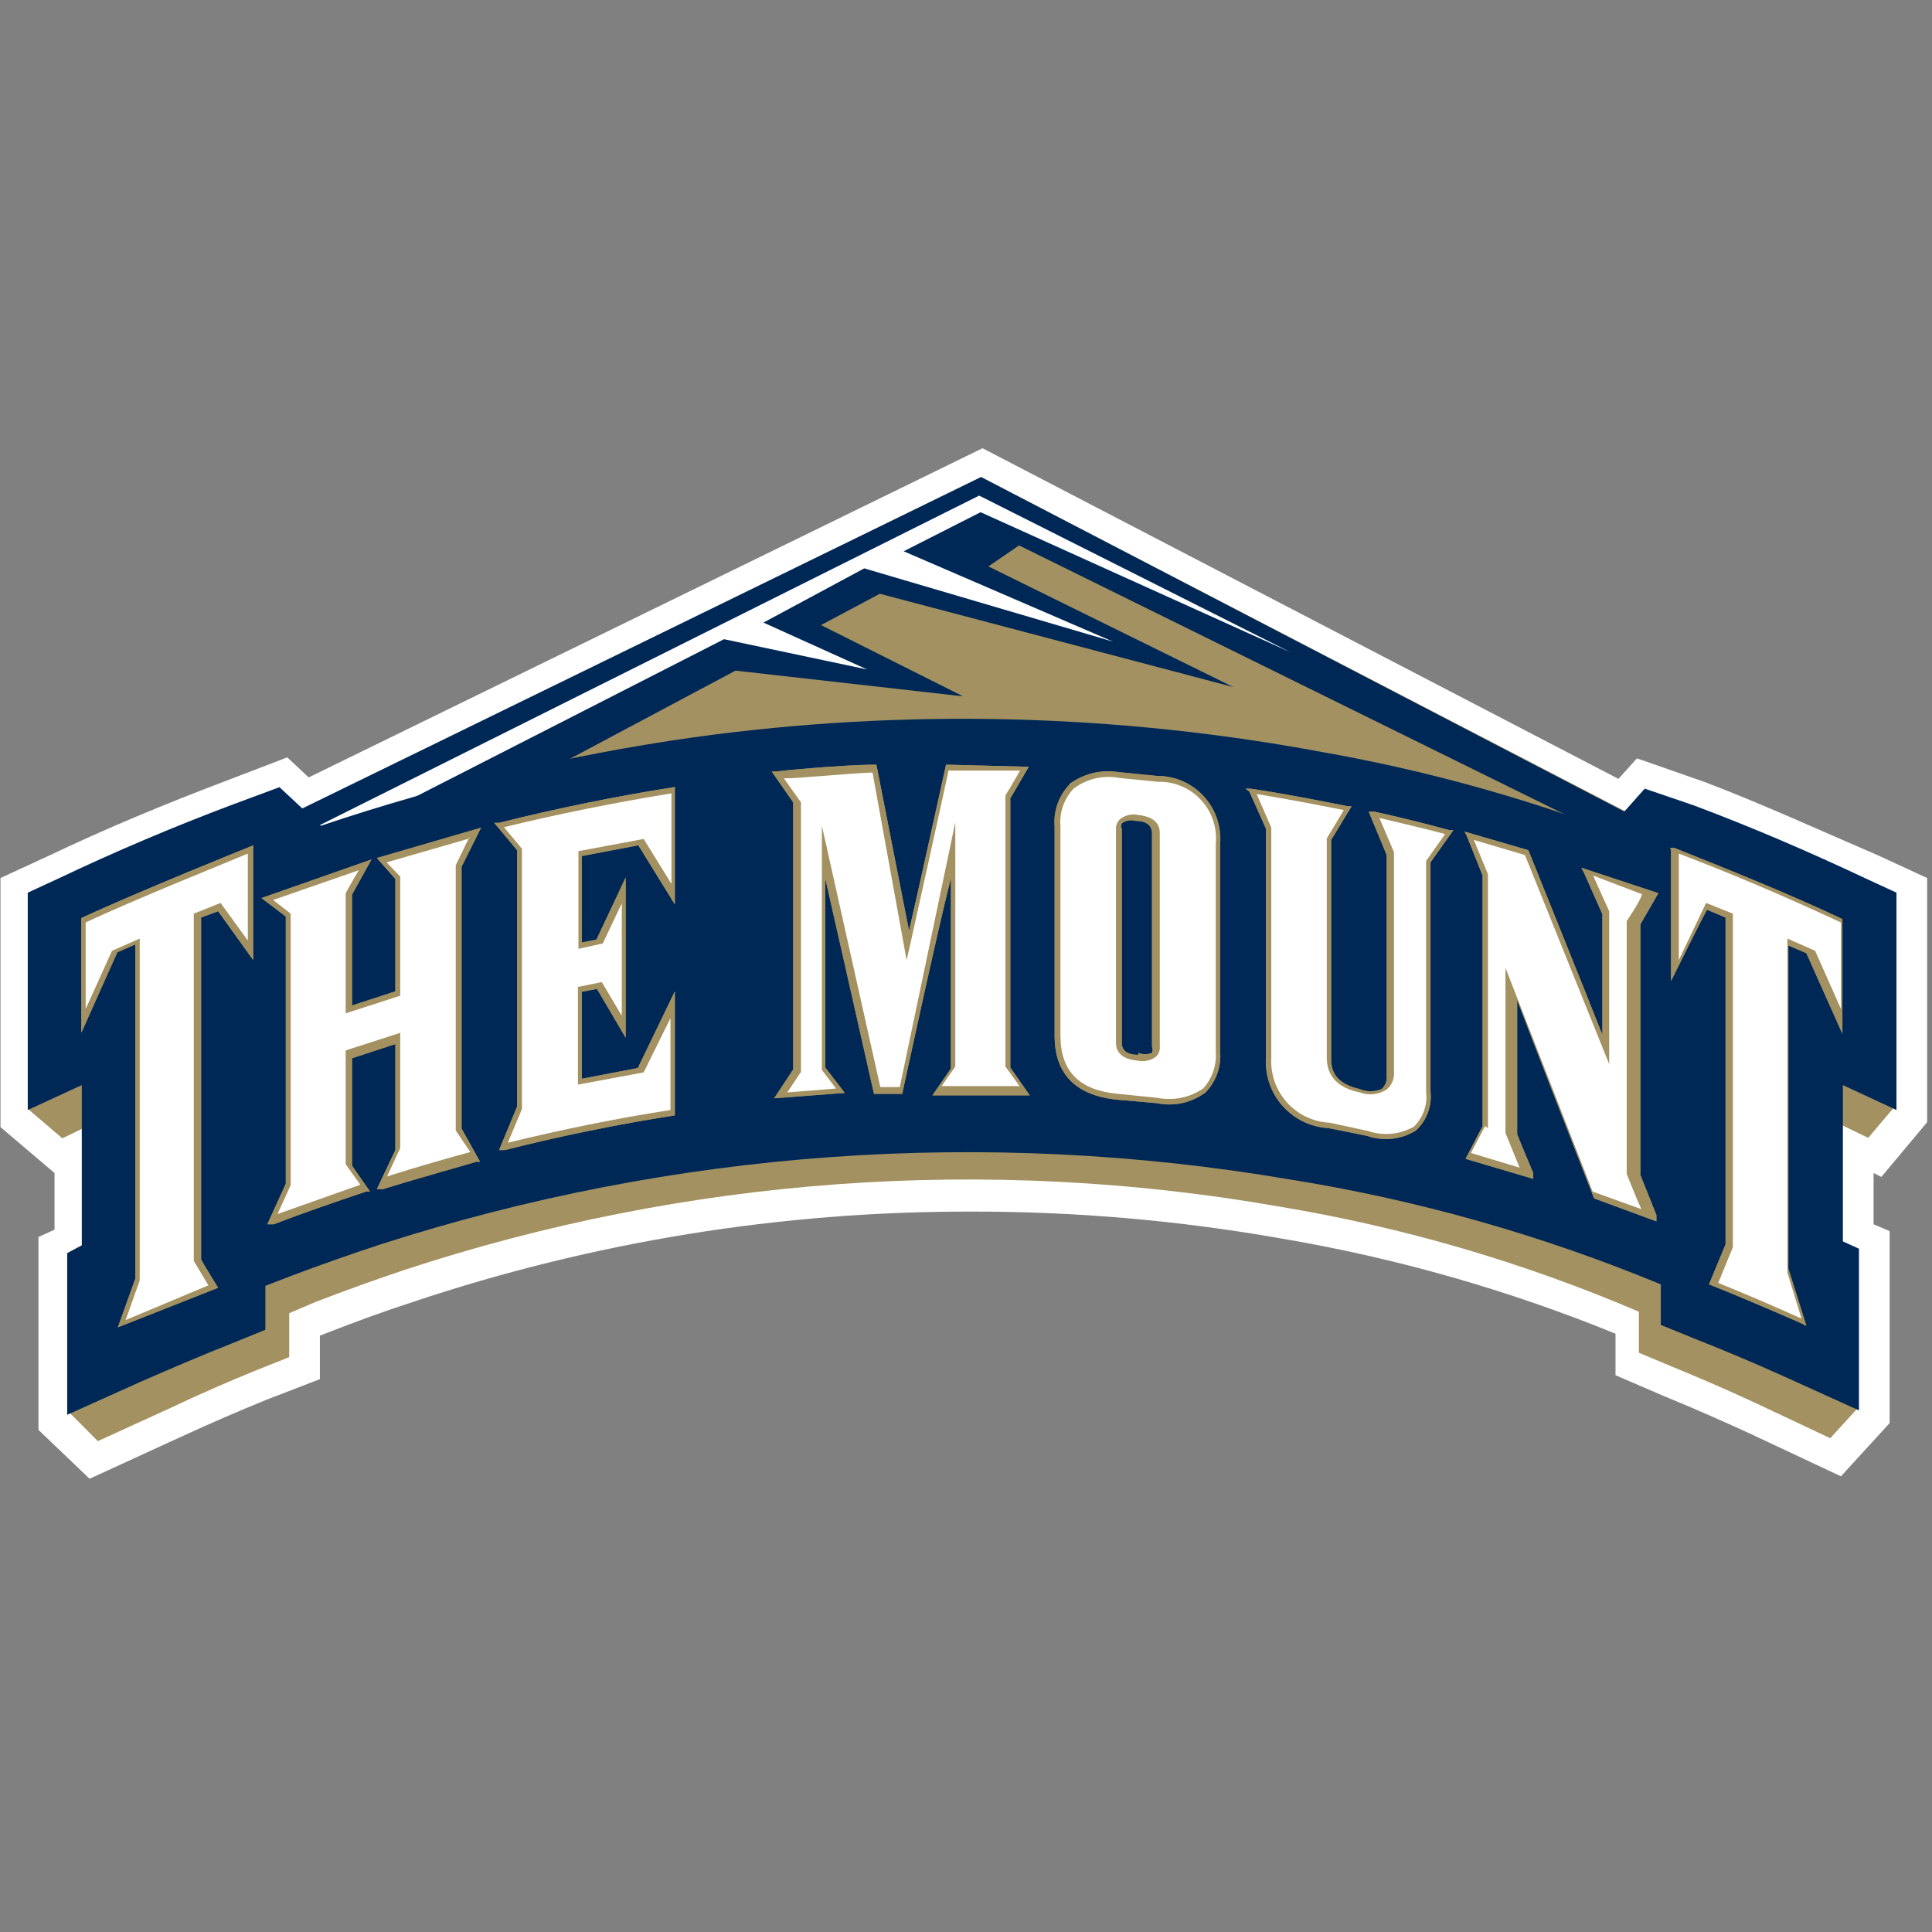 <?xml version="1.0" encoding="UTF-8" standalone="no"?>
<svg width="250px" height="250px" viewBox="0 0 250 250" version="1.1" xmlns="http://www.w3.org/2000/svg" xmlns:xlink="http://www.w3.org/1999/xlink">
    <rect x="0" y="0" width="250" height="250" fill="#808080" stroke="none"/>
    <!-- Generator: Sketch 47.1 (45422) - http://www.bohemiancoding.com/sketch -->
    <title>MOUNT</title>
    <desc>Created with Sketch.</desc>
    <defs></defs>
    <g id="Page-1" stroke="none" stroke-width="1" fill="none" fill-rule="evenodd">
        <g id="MOUNT" fill-rule="nonzero">
            <g id="Group" transform="translate(0, 58)">
                <path d="M4.977,127.03 L4.977,102.066 L7.056,101.118 L7.056,93.787 L0.063,87.846 L0.063,55.615 L6.363,52.708 C13.798,49.169 21.421,46.009 28.919,43.165 L37.172,40.005 L39.945,42.596 L127.142,0 L209.425,42.786 L211.82,40.131 L220.514,43.165 C228.012,46.009 235.572,49.485 243.07,52.708 L249.37,55.615 L249.37,87.214 L243.448,94.293 L242.44,93.787 L242.44,100.423 L244.519,101.308 L244.519,126.145 L238.218,133.034 L226.373,127.472 C222.782,125.829 219.065,124.186 215.348,122.669 L209.047,119.952 L209.047,114.58 C195.112,108.897 180.597,104.765 165.764,102.256 C152.534,99.923 139.126,98.759 125.693,98.78 C101.132,98.727 76.726,102.675 53.427,110.472 C49.71,111.672 45.93,113.063 42.213,114.516 L41.394,114.832 L41.394,120.457 L34.526,123.111 C30.935,124.565 27.155,126.208 23.438,127.915 L11.593,133.35 L4.977,127.03 Z" id="Shape" fill="#FFFFFF"></path>
                <polygon id="Shape" fill="#A39161" points="216.23 50.054 126.953 3.729 35.219 48.726 37.109 53.213 208.606 52.139 210.874 50.18 212.576 51.002"></polygon>
                <polygon id="Shape" fill="#002856" points="126.953 3.729 218.813 51.507 212.513 52.329 131.867 12.577 127.898 15.294 159.589 30.904 113.848 18.833 35.282 60.671 34.526 48.853"></polygon>
                <polygon id="Shape" fill="#002856" points="60.043 37.098 98.664 19.086 124.622 32.105 87.702 27.934 65.713 39.436"></polygon>
                <polygon id="Shape" fill="#FFFFFF" points="37.424 50.749 126.701 6.13 167.024 26.417 126.89 8.279 116.935 13.335 144.027 25.027 111.832 15.547 98.79 22.562 112.21 28.629 93.687 24.711 37.991 53.15"></polygon>
                <path d="M91.86,40.953 C75.119,43.198 58.706,47.442 42.969,53.593 C40.358,55.218 37.966,57.172 35.849,59.407 L33.959,49.801 C26.714,52.581 19.468,56.121 12.223,59.281 L8.38,61.113 L3.78,85.635 L8.065,89.3 C8.065,89.3 12.853,86.962 14.869,86.077 C14.869,89.49 14.869,105.037 14.869,106.743 L12.853,107.691 L12.853,112.178 L9.01,124.818 L12.664,128.483 L21.925,124.249 C25.643,122.479 29.423,120.836 33.14,119.32 L37.424,117.613 C37.424,117.613 37.424,113.252 37.424,111.925 L40.827,110.472 C44.607,109.018 48.45,107.628 52.23,106.364 C88.783,94.306 127.737,91.484 165.638,98.148 C181.601,100.802 197.19,105.364 212.072,111.736 C212.072,113 212.072,117.044 212.072,117.044 L216.293,118.814 C220.01,120.331 223.79,121.974 227.445,123.68 L236.832,128.104 L240.297,124.312 L237.021,107.122 L235.068,106.237 C235.068,104.721 235.068,89.426 235.068,86.014 L241.746,89.237 L244.96,85.445 L242.44,78.872 L242.44,61.556 L238.596,59.66 C231.477,56.184 224.294,53.024 217.112,50.18 L213.836,54.793 C213.836,54.793 208.102,51.95 208.039,54.035 C171.04,39.884 131.066,35.383 91.86,40.953" id="Shape" fill="#A39161"></path>
                <path d="M172.064,39.499 C144.91,34.325 117.097,33.621 89.718,37.414 C73.337,39.743 57.204,43.572 41.52,48.853 L36.164,43.86 L29.864,46.198 C22.492,48.979 14.995,52.139 7.56,55.678 L3.591,57.511 L3.591,85.635 L10.585,82.411 L10.585,103.141 L8.695,104.152 L8.695,125.071 L18.397,120.71 C22.303,119.004 26.147,117.36 29.99,115.844 L34.337,114.074 L34.337,108.386 L37.613,107.122 C41.457,105.669 45.426,104.278 49.269,103.014 C87.219,90.8 127.541,87.917 166.835,94.609 C183.332,97.242 199.466,101.803 214.907,108.197 L214.907,113.442 L219.254,115.212 C223.097,116.728 227.004,118.372 230.784,120.078 L240.549,124.502 L240.549,103.583 L238.47,102.635 L238.47,82.411 L245.401,85.635 L245.401,57.511 L241.431,55.678 C234.06,52.202 226.562,48.979 219.128,46.198 L212.828,44.05 L208.102,49.358 C196.421,45.024 184.383,41.725 172.127,39.499" id="Shape" fill="#002856"></path>
                <path d="M240.675,56.879 C233.367,53.466 225.869,50.559 218.561,47.526 L213.269,45.63 L208.543,50.938 C196.6,46.448 184.259,43.104 171.686,40.953 C143.546,35.379 114.648,34.823 86.316,39.31 C70.874,41.846 55.661,45.629 40.827,50.622 L35.471,45.63 L30.494,47.526 C23.185,50.306 15.688,53.466 8.38,56.879 L5.166,58.396 L5.166,83.675 L12.16,80.452 L12.16,104.152 L10.081,105.037 L10.081,123.111 L17.83,119.636 C21.736,117.929 25.643,116.223 29.486,114.706 L32.951,113.316 L32.951,107.628 L37.109,106.048 C41.016,104.594 44.985,103.141 48.891,101.877 L48.891,101.877 C103.531,84.081 162.666,86.094 215.978,107.565 L215.978,112.81 L219.506,114.2 C223.412,115.78 227.319,117.424 231.099,119.13 L238.911,122.669 L238.911,104.468 L236.832,103.52 L236.832,80.263 L243.763,83.486 L243.763,58.206 L240.675,56.879 Z" id="Shape" fill="#002856"></path>
                <path d="M32.321,51.57 C32.321,51.57 17.704,57.448 10.522,60.797 L10.522,60.797 L10.522,75.649 L15.184,65.221 L17.515,64.21 L17.515,107.438 L15.247,113.758 L28.226,108.639 C28.226,108.639 26.084,105.163 26.021,104.973 L26.021,60.734 L28.226,59.913 L32.762,66.232 L32.762,51.381 L32.321,51.57 Z" id="Shape" fill="#A39161"></path>
                <path d="M61.366,49.358 L48.765,53.024 L51.159,55.741 L51.159,70.277 L45.552,72.11 L45.552,57.764 C45.552,57.764 48.072,53.213 48.072,53.213 L33.833,58.206 L36.983,60.608 L36.983,95.178 L34.589,100.423 L35.408,100.423 C39.378,98.906 43.41,97.516 47.379,96.189 L47.883,96.189 L45.552,92.839 L45.552,78.935 L51.159,77.103 L51.159,90.817 C51.159,90.817 48.765,95.873 48.765,95.873 L49.584,95.873 C53.553,94.609 61.555,92.397 61.618,92.334 L62.122,92.334 L59.728,88.036 L59.728,54.161 C59.728,54.161 62.248,49.106 62.248,49.106 L61.366,49.358 Z" id="Shape" fill="#A39161"></path>
                <path d="M87.198,43.86 C79.889,44.998 71.825,46.641 64.579,48.474 L63.949,48.474 L66.91,52.013 L66.91,85.192 L64.579,90.817 L65.335,90.817 C72.581,88.984 80.015,87.467 87.324,86.33 L87.324,86.33 L87.324,70.277 L82.535,80.199 L75.29,81.59 L75.29,70.34 L77.243,69.961 L80.96,76.281 L80.96,55.552 L77.18,63.578 L75.29,63.957 L75.29,52.771 L82.598,51.381 L87.324,59.028 L87.324,43.797 L87.198,43.86 Z" id="Shape" fill="#A39161"></path>
                <path d="M122.732,40.953 L122.417,40.953 C122.417,40.953 118.322,59.533 117.629,62.441 L113.407,40.953 L113.092,40.953 C109.123,40.953 100.491,41.774 100.491,41.838 L99.861,41.838 L102.634,45.819 L102.634,80.389 L100.176,84.118 L109.312,83.423 L106.792,80.136 L106.792,55.678 C107.989,60.924 113.092,83.549 113.092,83.549 L116.746,83.549 L116.746,83.549 C116.746,83.549 121.598,61.113 123.047,55.678 L123.047,80.263 L120.653,83.739 L133.254,83.739 L130.733,80.136 L130.733,45.314 L133.128,41.206 L132.497,41.206 L122.732,40.953" id="Shape" fill="#A39161"></path>
                <path d="M147.303,78.493 C145.413,78.493 145.161,77.545 145.161,76.976 L145.161,49.295 C145.056,49.053 145.056,48.779 145.161,48.537 C145.668,48.161 146.32,48.044 146.925,48.221 C149.005,48.221 149.068,49.485 149.068,49.801 L149.068,77.419 C149.176,77.682 149.176,77.977 149.068,78.24 C148.502,78.472 147.869,78.472 147.303,78.24 M138.42,43.481 C137.004,44.942 136.291,46.949 136.467,48.979 L136.467,76.028 C136.467,81.021 139.239,83.802 144.657,84.307 L149.698,84.75 C151.899,85.21 154.192,84.704 155.998,83.359 C157.351,81.965 158.04,80.054 157.888,78.114 L157.888,51.191 C158.065,48.911 157.279,46.66 155.721,44.99 C154.163,43.319 151.978,42.382 149.698,42.406 L144.657,41.901 C142.431,41.557 140.16,42.126 138.357,43.481" id="Shape" fill="#A39161"></path>
                <path d="M161.668,44.429 L163.81,49.232 L163.81,78.872 C163.673,81.153 164.446,83.394 165.959,85.102 C167.472,86.81 169.601,87.843 171.875,87.973 L176.915,88.984 C179.013,89.716 181.327,89.461 183.216,88.289 C184.617,87.005 185.32,85.125 185.106,83.233 L185.106,53.593 L188.067,49.422 L187.563,49.422 C184.287,48.537 180.759,47.652 177.797,47.02 L177.104,47.02 L179.435,52.645 L179.435,81.147 C179.517,81.804 179.283,82.461 178.805,82.917 C177.879,83.31 176.834,83.31 175.907,82.917 C173.45,82.348 172.253,81.147 172.253,79.125 L172.253,50.686 C172.253,50.686 174.899,46.325 174.899,46.325 L174.395,46.325 C170.237,45.503 166.079,44.682 161.794,44.05 L161.164,44.05 L161.668,44.429 Z" id="Shape" fill="#A39161"></path>
                <path d="M189.831,50.243 L191.847,55.299 L191.847,87.72 L189.642,91.954 L198.4,94.546 L198.4,93.787 C198.4,93.787 196.321,88.858 196.321,88.731 L196.321,71.415 C197.518,74.638 206.275,97.074 206.275,97.074 L214.34,100.044 L214.34,99.222 L212.261,94.04 L212.261,61.619 L214.592,57.574 L204.637,54.288 L205.015,55.046 L207.346,60.292 L207.346,75.902 C206.149,72.805 197.77,52.013 197.77,52.013 L197.77,52.013 L189.516,49.611 L189.831,50.243 Z" id="Shape" fill="#A39161"></path>
                <path d="M216.23,51.95 L216.23,68.95 C216.23,68.95 220.577,60.165 220.892,59.723 L223.286,60.734 L223.286,103.014 L221.144,108.197 L221.144,108.197 C225.113,109.776 229.083,111.483 232.989,113.189 L233.745,113.568 C233.745,113.568 231.477,106.301 231.414,106.174 L231.414,64.336 L233.745,65.348 L238.407,75.775 L238.407,60.924 L238.407,60.924 C231.162,57.511 223.853,54.604 216.608,51.697 L216.104,51.697 L216.23,51.95 Z" id="Shape" fill="#A39161"></path>
                <path d="M32.321,51.57 C32.321,51.57 17.704,57.448 10.522,60.797 L10.522,60.797 L10.522,75.649 L15.184,65.221 L17.515,64.21 L17.515,107.438 L15.247,113.758 L28.226,108.639 C28.226,108.639 26.084,105.163 26.021,104.973 L26.021,60.734 L28.226,59.913 L32.762,66.232 L32.762,51.381 L32.321,51.57 Z" id="Shape" fill="#A39161"></path>
                <path d="M61.366,49.358 L48.765,53.024 L51.159,55.741 L51.159,70.277 L45.552,72.11 L45.552,57.764 C45.552,57.764 48.072,53.213 48.072,53.213 L33.833,58.206 L36.983,60.608 L36.983,95.178 L34.589,100.423 L35.408,100.423 C39.378,98.906 43.41,97.516 47.379,96.189 L47.883,96.189 L45.552,92.839 L45.552,78.935 L51.159,77.103 L51.159,90.817 C51.159,90.817 48.765,95.873 48.765,95.873 L49.584,95.873 C53.553,94.609 61.555,92.397 61.618,92.334 L62.122,92.334 L59.728,88.036 L59.728,54.161 C59.728,54.161 62.248,49.106 62.248,49.106 L61.366,49.358 Z" id="Shape" fill="#A39161"></path>
                <path d="M87.198,43.86 C79.889,44.998 71.825,46.641 64.579,48.474 L63.949,48.474 L66.91,52.013 L66.91,85.192 L64.579,90.817 L65.335,90.817 C72.581,88.984 80.015,87.467 87.324,86.33 L87.324,86.33 L87.324,70.277 L82.535,80.199 L75.29,81.59 L75.29,70.34 L77.243,69.961 L80.96,76.281 L80.96,55.552 L77.18,63.578 L75.29,63.957 L75.29,52.771 L82.598,51.381 L87.324,59.028 L87.324,43.797 L87.198,43.86 Z" id="Shape" fill="#A39161"></path>
                <path d="M122.732,40.953 L122.417,40.953 C122.417,40.953 118.322,59.533 117.629,62.441 L113.407,40.953 L113.092,40.953 C109.123,40.953 100.491,41.774 100.491,41.838 L99.861,41.838 L102.634,45.819 L102.634,80.389 L100.176,84.118 L109.312,83.423 L106.792,80.136 L106.792,55.678 C107.989,60.924 113.092,83.549 113.092,83.549 L116.746,83.549 L116.746,83.549 C116.746,83.549 121.598,61.113 123.047,55.678 L123.047,80.263 L120.653,83.739 L133.254,83.739 L130.733,80.136 L130.733,45.314 L133.128,41.206 L132.497,41.206 L122.732,40.953" id="Shape" fill="#A39161"></path>
                <path d="M147.303,78.493 C145.413,78.493 145.161,77.545 145.161,76.976 L145.161,49.295 C145.056,49.053 145.056,48.779 145.161,48.537 C145.668,48.161 146.32,48.044 146.925,48.221 C149.005,48.221 149.068,49.485 149.068,49.801 L149.068,77.419 C149.176,77.682 149.176,77.977 149.068,78.24 C148.502,78.472 147.869,78.472 147.303,78.24 M138.42,43.481 C137.004,44.942 136.291,46.949 136.467,48.979 L136.467,76.028 C136.467,81.021 139.239,83.802 144.657,84.307 L149.698,84.75 C151.899,85.21 154.192,84.704 155.998,83.359 C157.351,81.965 158.04,80.054 157.888,78.114 L157.888,51.191 C158.065,48.911 157.279,46.66 155.721,44.99 C154.163,43.319 151.978,42.382 149.698,42.406 L144.657,41.901 C142.431,41.557 140.16,42.126 138.357,43.481" id="Shape" fill="#A39161"></path>
                <path d="M161.668,44.429 L163.81,49.232 L163.81,78.872 C163.673,81.153 164.446,83.394 165.959,85.102 C167.472,86.81 169.601,87.843 171.875,87.973 L176.915,88.984 C179.013,89.716 181.327,89.461 183.216,88.289 C184.617,87.005 185.32,85.125 185.106,83.233 L185.106,53.593 L188.067,49.422 L187.563,49.422 C184.287,48.537 180.759,47.652 177.797,47.02 L177.104,47.02 L179.435,52.645 L179.435,81.147 C179.517,81.804 179.283,82.461 178.805,82.917 C177.879,83.31 176.834,83.31 175.907,82.917 C173.45,82.348 172.253,81.147 172.253,79.125 L172.253,50.686 C172.253,50.686 174.899,46.325 174.899,46.325 L174.395,46.325 C170.237,45.503 166.079,44.682 161.794,44.05 L161.164,44.05 L161.668,44.429 Z" id="Shape" fill="#A39161"></path>
                <path d="M189.831,50.243 L191.847,55.299 L191.847,87.72 L189.642,91.954 L198.4,94.546 L198.4,93.787 C198.4,93.787 196.321,88.858 196.321,88.731 L196.321,71.415 C197.518,74.638 206.275,97.074 206.275,97.074 L214.34,100.044 L214.34,99.222 L212.261,94.04 L212.261,61.619 L214.592,57.574 L204.637,54.288 L205.015,55.046 L207.346,60.292 L207.346,75.902 C206.149,72.805 197.77,52.013 197.77,52.013 L197.77,52.013 L189.516,49.611 L189.831,50.243 Z" id="Shape" fill="#A39161"></path>
                <path d="M216.23,51.95 L216.23,68.95 C216.23,68.95 220.577,60.165 220.892,59.723 L223.286,60.734 L223.286,103.014 L221.144,108.197 L221.144,108.197 C225.113,109.776 229.083,111.483 232.989,113.189 L233.745,113.568 C233.745,113.568 231.477,106.301 231.414,106.174 L231.414,64.336 L233.745,65.348 L238.407,75.775 L238.407,60.924 L238.407,60.924 C231.162,57.511 223.853,54.604 216.608,51.697 L216.104,51.697 L216.23,51.95 Z" id="Shape" fill="#A39161"></path>
                <path d="M32.069,52.455 L32.069,63.704 L28.541,58.838 L25.076,60.229 L25.076,105.163 L26.966,108.323 L16.255,112.81 L18.082,107.691 L18.082,63.452 L14.491,65.032 L11.089,72.552 L11.089,61.366 C17.389,58.396 29.549,53.529 32.069,52.455" id="Shape" fill="#FFFFFF"></path>
                <path d="M60.736,50.306 L58.972,53.972 L58.972,88.289 L60.862,91.07 C59.161,91.512 53.616,93.092 50.088,94.23 L51.789,90.564 L51.789,75.649 L44.733,77.924 L44.733,92.65 L46.623,95.304 L35.912,99.096 L37.613,95.367 L37.613,60.229 L35.345,58.459 L46.434,54.604 C45.804,55.615 44.733,57.574 44.733,57.574 L44.733,73.121 L51.789,70.846 L51.789,55.425 L50.025,53.593 L60.736,50.496" id="Shape" fill="#FFFFFF"></path>
                <path d="M86.883,44.682 L86.883,56.373 L83.291,50.559 L74.849,52.139 L74.849,64.779 L77.999,64.084 L77.999,64.084 L80.456,58.901 L80.456,73.437 L77.873,69.076 L74.786,69.708 L74.786,82.348 L83.291,80.768 L83.291,80.768 L86.757,73.753 L86.757,85.635 C79.763,86.709 72.707,88.162 65.713,89.869 L67.54,85.508 L67.54,51.823 L65.209,49.042 C72.14,47.336 79.763,45.819 86.757,44.682" id="Shape" fill="#FFFFFF"></path>
                <path d="M117.755,64.336 C117.755,64.336 122.669,42.217 122.732,41.711 L131.993,41.711 C131.552,42.533 130.103,44.934 130.103,44.934 L130.103,80.01 L131.93,82.538 L121.85,82.538 L123.614,80.01 L123.614,48.41 L116.431,82.664 L113.911,82.664 L106.351,48.853 L106.351,80.452 L108.178,82.854 L101.878,83.359 L103.642,80.705 L103.642,45.819 L101.436,42.722 C103.453,42.722 109.501,42.09 112.903,41.964 L117.314,66.232 L117.755,64.336 Z" id="Shape" fill="#FFFFFF"></path>
                <path d="M177.041,88.352 L172.064,87.278 C169.946,87.18 167.955,86.236 166.535,84.657 C165.115,83.079 164.384,80.995 164.504,78.872 L164.504,49.106 L162.613,44.745 C166.394,45.377 170.174,46.072 173.891,46.83 L171.686,50.496 L171.686,78.872 C171.686,81.274 173.135,82.791 175.97,83.359 C177.119,83.796 178.407,83.655 179.435,82.98 C180.114,82.404 180.467,81.53 180.381,80.642 L180.381,52.265 L178.49,47.842 C181.137,48.474 184.161,49.169 186.996,49.927 L184.539,53.403 L184.539,83.296 C184.739,84.956 184.156,86.615 182.964,87.783 C181.162,88.815 179.006,89.022 177.041,88.352" id="Shape" fill="#FFFFFF"></path>
                <path d="M192.54,87.973 L192.54,87.973 L192.54,55.109 L190.713,50.686 L197.329,52.645 L208.228,79.694 L208.228,59.913 L206.149,55.299 L212.45,57.701 C212.45,58.333 210.496,61.177 210.496,61.177 L210.496,93.914 C210.496,93.914 211.883,97.39 212.387,98.464 L206.086,96.189 C206.086,96.189 194.808,67.244 194.808,67.244 L194.808,88.605 L196.636,93.092 L190.335,91.196 L192.162,87.72" id="Shape" fill="#FFFFFF"></path>
                <path d="M217.238,52.455 C224.231,55.109 231.288,58.143 238.218,61.366 L238.218,72.552 L234.879,65.032 L231.288,63.452 L231.288,106.68 L233.115,112.62 C229.587,111.04 225.932,109.461 222.341,108.007 L224.231,103.393 L224.231,60.229 L220.766,58.838 L220.766,58.838 L217.238,66.232 L217.238,52.455 Z" id="Shape" fill="#FFFFFF"></path>
                <path d="M149.761,84.055 L144.72,83.549 C139.68,83.107 137.223,80.642 137.223,76.028 L137.223,48.979 C137.056,47.167 137.676,45.37 138.924,44.05 C140.594,42.778 142.722,42.273 144.783,42.659 L149.824,43.165 C151.921,43.101 153.944,43.944 155.379,45.48 C156.814,47.016 157.521,49.096 157.321,51.191 L157.321,78.114 C157.45,79.853 156.858,81.568 155.683,82.854 C153.949,84.035 151.815,84.467 149.761,84.055 M144.972,47.968 C144.589,48.299 144.38,48.789 144.405,49.295 L144.405,76.976 C144.405,77.861 144.909,79.062 147.24,79.251 C148.054,79.426 148.903,79.242 149.572,78.746 C149.94,78.408 150.126,77.916 150.076,77.419 L150.076,49.801 C150.076,48.853 149.635,47.715 147.303,47.462 C146.49,47.279 145.637,47.464 144.972,47.968" id="Shape" fill="#FFFFFF"></path>
            </g>
        </g>
    </g>
</svg>
